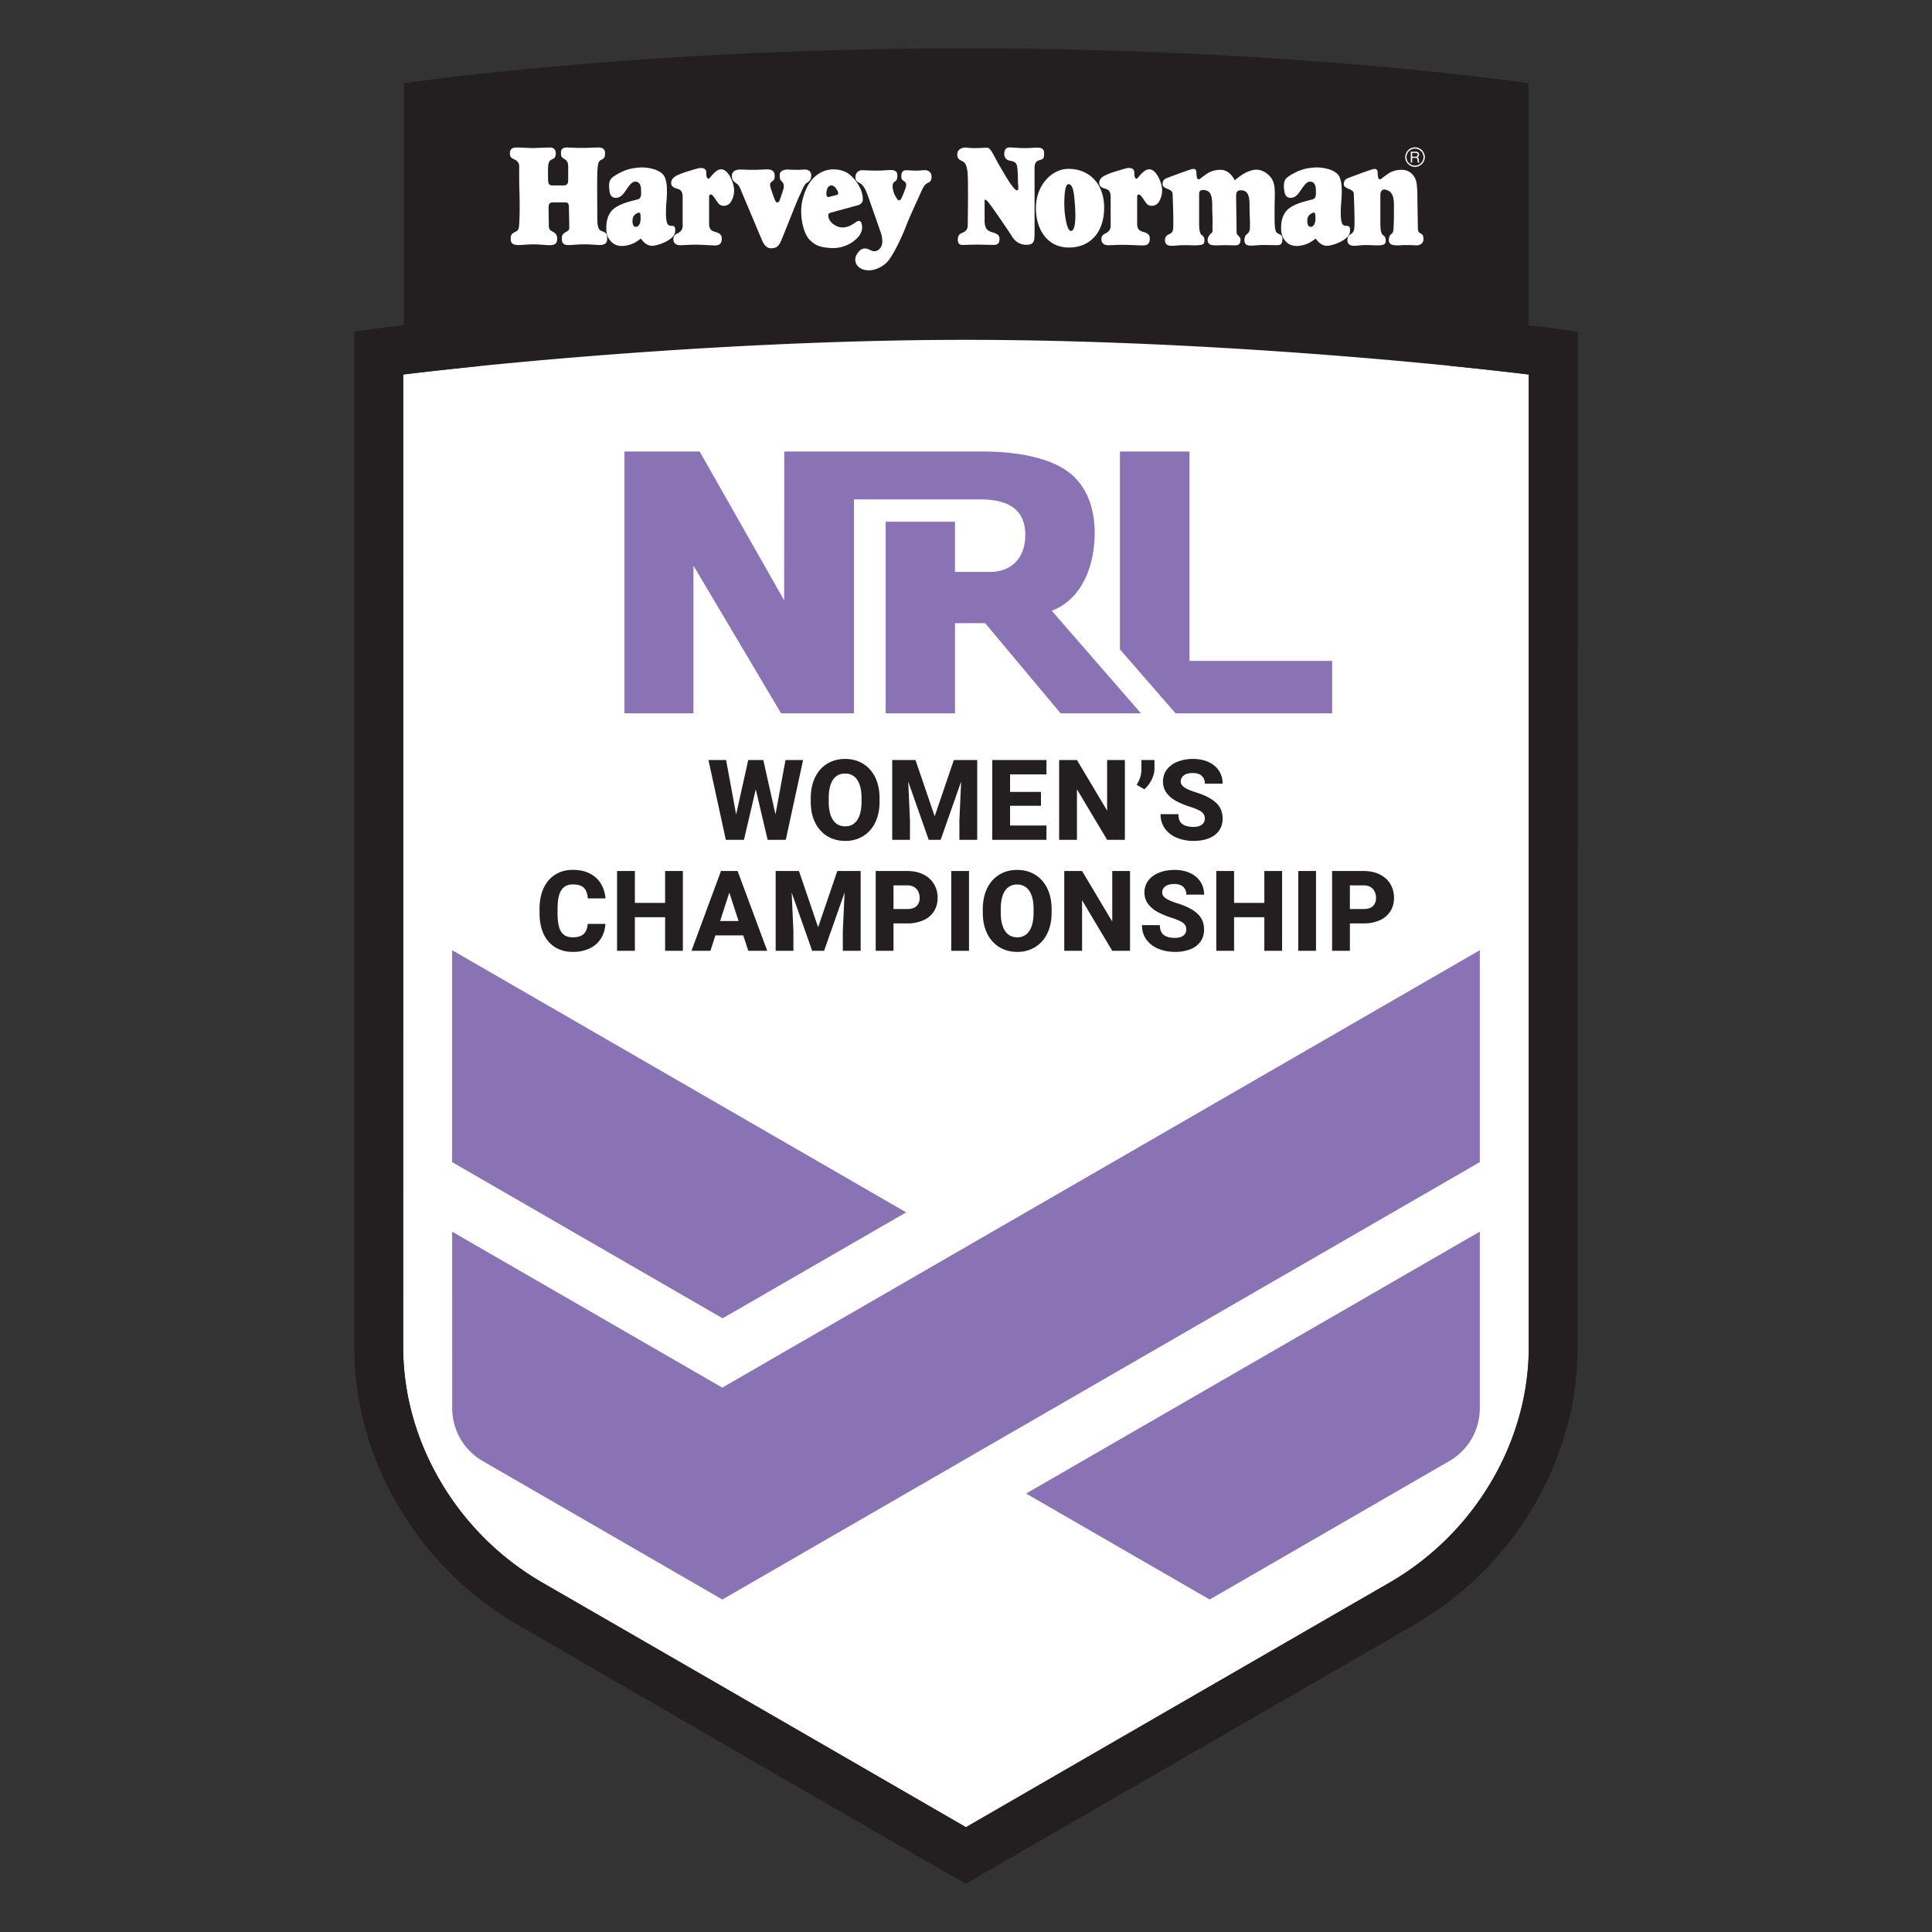 <svg clip-rule="evenodd" fill-rule="evenodd" stroke-linejoin="round" stroke-miterlimit="1.414" viewBox="0 0 100 100" xmlns="http://www.w3.org/2000/svg"><rect x="0" y="0" width="100" height="100" fill="#333333" stroke="none"/><path d="m24.818 18.949v-12.777h50.225v12.762c1.505.152 2.879.304 4.085.451v50.351c0 2.426-.685 4.854-1.98 7.023a14.592 14.592 0 0 1 -5.233 5.162c-7.308 4.215-14.613 8.433-21.917 12.655-7.303-4.222-14.609-8.44-21.916-12.655a14.58 14.58 0 0 1 -5.234-5.162c-1.294-2.169-1.979-4.597-1.979-7.023l.003-50.351c1.169-.142 2.495-.29 3.946-.436z" fill="#fff"/><path d="m76.595 72.898v-9.15l-23.484 13.558 9.501 5.485 12.388-7.158a3.154 3.154 0 0 0 1.595-2.735zm-53.19-9.145.001 9.145a3.154 3.154 0 0 0 1.595 2.735l12.387 7.158 39.207-22.64v-10.969l-39.209 22.641zm-.003-14.572v10.97l14.001 8.085 9.501-5.485zm12.813-25.811 4.372 7.703.007-7.703 10.269.001c1.688 0 3.18.284 4.153.866 1.285.77 1.645 2.161 1.645 3.335 0 1.548-.53 3.016-1.647 3.748-.294.197-.525.27-.581.286l4.622 5.314h-4.162l-3.901-4.665h-1.562v4.665h-3.588v-9.915h3.588v2.599h1.799c1.067 0 1.839-.659 1.839-1.917 0-1.127-.643-1.839-2.325-1.839h-6.543v11.072h-3.773l-4.534-7.643v7.643h-3.572v-13.55zm21.752 0h3.601v10.838h7.385v2.712l-8.107-.001-2.879-3.309z" fill="#8a73b4" fill-rule="nonzero"/><path d="m50.004 2.5c12.991 0 23.866 1.07 29.118 1.806v12.529c.98.117 1.835.228 2.541.327l-.004 52.574c0 5.933-3.406 11.462-8.483 14.38-7.728 4.458-15.454 8.92-23.178 13.384-.044.025-20.275-11.716-23.178-13.384-5.077-2.918-8.483-8.447-8.483-14.38l.003-52.574c.713-.1 1.576-.212 2.567-.33v-12.526c5.251-.736 16.101-1.806 29.093-1.806zm29.124 67.236c0 2.426-.685 4.854-1.98 7.023a14.592 14.592 0 0 1 -5.233 5.162c-7.308 4.215-14.613 8.433-21.917 12.655-7.303-4.222-14.609-8.44-21.916-12.655a14.58 14.58 0 0 1 -5.234-5.162c-1.294-2.169-1.979-4.597-1.979-7.023l.003-50.351c6.637-.806 18.347-1.795 29.128-1.795h.004c10.778 0 22.487.988 29.124 1.795zm-24.922-21.419a1.669 1.669 0 0 1 -.628.706 1.74 1.74 0 0 1 -.925.247c-.35 0-.659-.083-.929-.247a1.671 1.671 0 0 1 -.629-.706c-.151-.307-.226-.667-.226-1.081v-.173c0-.414.075-.775.224-1.082.15-.307.359-.543.627-.707.269-.165.578-.247.928-.247.347 0 .657.082.927.247.27.164.481.4.631.707s.225.668.225 1.082v.173c0 .414-.075.774-.225 1.081zm8.117-2.011h-.919a.521.521 0 0 0 -.16-.401c-.107-.1-.263-.149-.47-.149-.198 0-.351.041-.458.123a.381.381 0 0 0 -.16.313c0 .122.064.225.193.311s.327.171.595.254c.464.144.809.322 1.037.536s.342.487.342.82c0 .242-.062.45-.186.623a1.159 1.159 0 0 1 -.526.398 2.162 2.162 0 0 1 -.8.136c-.293 0-.568-.05-.826-.151a1.436 1.436 0 0 1 -.63-.462 1.222 1.222 0 0 1 -.243-.771h.922c0 .234.066.402.199.504.132.103.325.154.578.154.195 0 .342-.04.441-.119.1-.08.149-.182.149-.307a.45.45 0 0 0 -.059-.238.592.592 0 0 0 -.226-.186 3.136 3.136 0 0 0 -.486-.194 4.189 4.189 0 0 1 -.722-.302 1.497 1.497 0 0 1 -.486-.416.97.97 0 0 1 -.185-.598c0-.231.067-.433.2-.608.134-.175.318-.31.553-.406.236-.095.504-.143.804-.143.301 0 .567.053.799.159.231.106.411.255.539.449.127.194.191.417.191.671zm-30.982.196h-.918c-.016-.246-.082-.428-.199-.546s-.308-.178-.573-.178c-.27 0-.47.1-.598.298-.129.199-.193.514-.193.948v.243c0 .295.026.534.078.715.037.158.125.3.251.403.115.087.269.13.462.13.248 0 .433-.056.557-.17.124-.113.194-.288.209-.524h.919c-.017.287-.095.54-.233.758a1.38 1.38 0 0 1 -.58.509 1.972 1.972 0 0 1 -.872.182c-.355 0-.663-.081-.922-.243a1.56 1.56 0 0 1 -.595-.693c-.138-.301-.207-.656-.207-1.067v-.238c0-.406.071-.761.212-1.063.142-.303.343-.535.603-.698s.563-.244.909-.244c.342 0 .635.063.879.189.244.125.434.299.569.521s.216.478.242.768zm32.535 2.711h-.921v-4.129h.921v1.65h1.566v-1.65h.919v4.129h-.919v-1.739h-1.566zm-17.628 0h-.922v-4.129h1.631c.32 0 .598.059.837.178.238.119.42.284.547.494s.19.449.19.717c0 .265-.063.497-.19.697a1.243 1.243 0 0 1 -.545.462 2 2 0 0 1 -.839.163h-.709zm23.622 0h-.921v-4.129h1.63c.32 0 .599.059.837.178s.421.284.548.494c.126.21.189.449.189.717 0 .265-.063.497-.189.697a1.25 1.25 0 0 1 -.545.462c-.265.114-.552.17-.84.163h-.709zm-19.715 0h-.919v-4.129h.919zm17.961 0h-.919v-4.129h.919zm-28.404 0h-.981l-.261-.797h-1.441l-.258.797h-.981l1.528-4.129h.86zm1.355 0h-.919v-4.129h1.206l.992 2.909.993-2.909h1.208v4.129h-.922v-1.015l.091-2-1.061 3.015h-.618l-1.061-3.015.091 2zm14.941 0h-.922v-4.129h.922l1.562 2.617v-2.617h.919v4.129h-.919l-1.562-2.615zm-23.147 0h-.922v-4.129h.922v1.65h1.565v-1.65h.919v4.129h-.919v-1.739h-1.565zm20.416-3.101a.713.713 0 0 0 -.629-.328.717.717 0 0 0 -.632.326c-.144.218-.217.533-.217.948v.178c0 .412.074.729.222.949.147.22.358.33.632.33.271 0 .479-.11.626-.331.146-.222.219-.537.219-.948v-.178c0-.413-.073-.728-.221-.946zm-15.048 1.561-.479-1.472-.477 1.472zm8.728-1.846h-.709v1.225h.709c.217 0 .379-.052.485-.155a.557.557 0 0 0 .159-.418.778.778 0 0 0 -.068-.326.549.549 0 0 0 -.213-.237.677.677 0 0 0 -.363-.089zm23.622 0h-.709v1.225h.709c.218 0 .38-.052.485-.155a.557.557 0 0 0 .159-.418.749.749 0 0 0 -.068-.326.543.543 0 0 0 -.213-.237.677.677 0 0 0 -.363-.089zm-25.278-3.254a1.669 1.669 0 0 1 -.628.706 1.74 1.74 0 0 1 -.925.247c-.35 0-.659-.083-.929-.247a1.671 1.671 0 0 1 -.629-.706c-.151-.306-.226-.667-.226-1.081v-.173c0-.414.075-.774.224-1.082.15-.307.359-.543.627-.707.269-.165.578-.247.927-.247.348 0 .658.082.928.247.27.164.481.4.631.707.15.308.225.668.225 1.082v.173c0 .414-.075.775-.225 1.081zm17.982-2.011h-.919a.52.52 0 0 0 -.161-.401c-.106-.1-.263-.149-.469-.149-.199 0-.351.041-.458.123a.383.383 0 0 0 -.16.314c0 .121.064.224.193.31.128.086.327.171.595.254.463.144.809.322 1.037.536s.342.487.342.82c0 .242-.062.45-.186.624a1.15 1.15 0 0 1 -.526.397c-.227.09-.494.136-.8.136a2.248 2.248 0 0 1 -.827-.151 1.439 1.439 0 0 1 -.629-.462 1.222 1.222 0 0 1 -.243-.771h.922c0 .234.066.403.198.505.133.102.325.153.579.153.195 0 .342-.04.441-.119a.378.378 0 0 0 .149-.307.442.442 0 0 0 -.06-.238.588.588 0 0 0 -.225-.186 3.188 3.188 0 0 0 -.487-.194 4.222 4.222 0 0 1 -.722-.302 1.454 1.454 0 0 1 -.486-.416.978.978 0 0 1 -.184-.598c0-.23.066-.433.2-.608.144-.183.335-.324.553-.406.256-.099.529-.148.804-.143.301 0 .567.053.798.159.232.106.411.255.539.449s.192.418.192.671zm-9.119-.479h-1.883v.907h1.599v.718h-1.599v1.021h1.883v.74h-2.805v-4.129h2.805zm-7.064 3.386h-.919v-4.129h1.205l.993 2.91.992-2.91h1.209v4.129h-.922v-1.015l.091-2-1.061 3.015h-.618l-1.061-3.015.091 2zm-8.592 0h-.939l-.899-4.129h.913l.519 2.816.627-2.816h.78l.63 2.816.519-2.816h.91l-.896 4.129h-.939l-.615-2.612zm17.235 0h-.922v-4.129h.922l1.562 2.617v-2.617h.919v4.129h-.919l-1.562-2.615zm-11.371-3.101a.716.716 0 0 0 -.63-.328.714.714 0 0 0 -.631.326c-.144.218-.216.534-.216.948v.178c0 .413.073.729.221.949.147.22.358.33.632.33.271 0 .479-.11.626-.331.146-.222.219-.537.219-.948v-.178c0-.413-.073-.728-.221-.946zm15.231-.003a1.62 1.62 0 0 1 -.367.487l-.403-.227c.078-.13.138-.26.182-.389.043-.128.065-.275.065-.442v-.454h.675v.457c0 .182-.051.371-.152.568zm-14.985-31.553c.196 0 .4.019.803.019.257 0 .514-.031.709-.031.197 0 .318.085.318.28 0 .184-.04.265-.135.319-.061.033-.079.078-.097.133-.054.156.049.462.084.534.037.075.159.307.233.307.072 0 .133-.123.133-.123s.159-.353.221-.57c.061-.221-.059-.275-.122-.321-.074-.05-.108-.098-.112-.217-.003-.213.074-.33.246-.33.171 0 .291.019.524.019.231 0 .266-.024.456-.024s.337.127.337.335-.062.268-.219.34c-.16.073-.246.281-.403.636-.159.354-.49 1.048-.721 1.644-.231.597-.561 1.258-.828 1.646-.254.372-.719.584-1.07.584-.576 0-.857-.439-.624-.829.295-.492.597-.254.779-.182.185.074.428-.024.513-.305.084-.281-.061-.658-.061-.658s-.621-1.791-.707-2.011c-.084-.22-.194-.418-.341-.512-.089-.056-.257-.096-.257-.318 0-.219.147-.365.341-.365zm-6.321-.036c.187 0 .327.014.719.014.321 0 .507-.022.69-.022.182 0 .383.05.39.307.009.216-.049.259-.144.324-.1.062-.107.165-.073.292.036.123.113.348.182.536.046.12.091.252.169.252.097 0 .131-.127.131-.127s.155-.439.19-.578c.034-.14.034-.27-.091-.391-.091-.085-.099-.147-.099-.342 0-.196.211-.256.35-.265.14-.004.238.014.509.014.273 0 .315-.015.449-.015.132 0 .321.078.321.3 0 .224-.098.308-.231.391-.132.083-.217.329-.399.712-.18.384-.85 2.124-.955 2.339-.106.215-.209.334-.503.334-.295 0-.44-.369-.44-.369l-1.054-2.5c-.063-.146-.126-.377-.279-.481-.175-.118-.245-.196-.245-.397 0-.251.224-.328.413-.328zm4.175.16c.46-.258 1.061-.196 1.403.026.343.225.581.609.677.846.098.238.111.419.105.543-.011.201-.233.267-.233.267l-1.331.364s-.126.028-.189.07c-.062.041-.076.398.351.627.423.232.829-.03.963-.126.133-.097.315-.217.382.036.07.251 0 .529-.311.808a1.772 1.772 0 0 1 -1.267.441c-.502-.029-.794-.099-1.122-.432-.329-.338-.545-1.307-.365-2.046.183-.741.477-1.165.937-1.424zm12.826-.196c1.108 0 1.853.792 1.853 2.017 0 1.22-.681 2.055-1.829 2.055-1.146 0-1.739-.997-1.701-2.132.037-1.134.845-1.94 1.677-1.94zm-23.914 3.03c0-.13 0-.678.417-.99.418-.308 1.047-.403 1.235-.469.186-.065.145-.324.145-.497s-.061-.412-.29-.412c-.165 0-.274.13-.448.383-.172.252-.303.447-.56.455-.263.006-.322-.209-.341-.405-.022-.194-.049-.467.137-.634.189-.166.607-.353.607-.353.245-.088.375-.137.763-.173.47-.046.928.101 1.098.217.179.122.455.258.353 1.49-.1 1.235.066 1.287.202 1.301.137.014.289-.029.238.346-.05.375-.852.693-1.197.693-.347 0-.57-.376-.57-.376s-.166.131-.339.224-.743.303-1.111.015c-.368-.29-.339-.688-.339-.815zm34.927 0c0-.13 0-.678.42-.99.417-.308 1.045-.403 1.233-.469.188-.065.144-.324.144-.497s-.057-.412-.29-.412c-.164 0-.272.13-.446.383-.173.252-.301.447-.562.455-.261.006-.318-.209-.341-.404-.021-.195-.049-.468.139-.635.186-.166.606-.353.606-.353.244-.088.373-.137.764-.173.468-.046.928.101 1.098.217.179.122.453.258.352 1.49-.101 1.235.067 1.287.204 1.301.134.014.287-.029.237.346-.051.375-.852.693-1.198.693s-.57-.376-.57-.376-.165.131-.339.224c-.175.093-.743.303-1.112.015-.367-.29-.339-.688-.339-.815zm3.522-2.575c.129-.051.202-.075.68-.253 0 0 .239-.089.518-.177.277-.087.277.113.277.191 0 .074.014.326.101.326.089 0 .112-.063.263-.162.152-.102.377-.33.883-.33.575 0 .733.544.733.544.076.199.076.869.076.869 0 .163.024 1.418.024 1.583 0 .448.298.147.291.609-.001.2-.189.31-.368.304-.238-.008-.265-.015-.539-.015-.278 0-.177.015-.506.015s-.379-.152-.379-.276c0-.128.031-.247.162-.341.07-.059.077-.165.09-.467.014-.304.011-.553.011-.995 0-.531-.131-.705-.394-.793-.331-.11-.308.291-.308.291v1.457c0 .355.047.518.124.582.075.062.154.102.154.301 0 .204-.139.241-.432.241-.29 0-.308-.015-.597-.015-.293 0-.442.04-.607.04-.166 0-.346-.056-.346-.295 0-.24.139-.277.228-.347.136-.114.138-.279.138-.694 0-.416-.025-1.071-.039-1.363-.011-.277-.516-.224-.516-.492 0-.238.151-.289.278-.338zm-9.38 0c.125-.051.2-.075.68-.253 0 0 .239-.089.517-.177.277-.087.277.113.277.191 0 .074.014.326.102.326.087 0 .111-.063.263-.162.152-.102.379-.33.884-.33.504 0 .732.544.732.544s.363-.316.666-.442c.302-.127.67-.214 1.087.165.414.376.312.881.312 1.675 0 .793-.016 1.188.116 1.311.114.109.288.071.288.327 0 .305-.127.321-.329.321-.176 0-.293-.009-.621-.009-.329 0-.462.031-.65.031-.189 0-.365-.014-.365-.29 0-.279.176-.306.226-.405.05-.101.061-.138.061-.416 0-.276-.023-.464-.023-1.021 0-.67-.24-.731-.468-.731-.226 0-.226.189-.226.353 0 .163.025 1.664.025 1.827 0 .164.201.203.201.365 0 .166-.037.304-.278.304-.239 0-.263-.009-.541-.009-.276 0-.176.009-.504.009s-.378-.152-.378-.276c0-.128.089-.279.19-.355.1-.076.049-.151.063-.453.012-.304-.016-.553-.016-.995 0-.614-.145-.752-.426-.784-.277-.031-.251.203-.251.203v1.536c0 .355.049.518.126.582.076.062.15.102.15.301 0 .204-.138.232-.428.241-.196.006-.317-.009-.606-.009-.29 0-.504.034-.669.034-.162 0-.34-.049-.34-.29 0-.24.166-.282.29-.352.157-.093.14-.279.14-.694 0-.416-.026-1.071-.038-1.363-.011-.277-.517-.224-.517-.492 0-.238.151-.289.278-.338zm-25.346-.145c.249-.108.378-.146.687-.239.311-.095.496-.16.658-.08.114.059.108.188.108.311 0 .124.065.223.123.21.056-.016.216-.283.429-.419.219-.137.493-.102.738.432.246.536.138.91-.007 1.162a.43.43 0 0 1 -.555.188c-.136-.074-.252-.332-.389-.483-.138-.152-.196.007-.196.007v1.45c0 .195.056.347.311.413.252.065.345.165.345.339s-.043.362-.34.362c-.295 0-.608-.038-.998-.038-.391 0-.559.026-.832.026-.275 0-.332-.208-.332-.266s-.044-.231.223-.353c.268-.123.254-.361.254-.361v-1.514c0-.297-.117-.383-.268-.426-.152-.043-.326-.102-.326-.295 0-.196.125-.318.367-.426zm22.157 0c.245-.108.375-.146.686-.239.309-.095.493-.16.656-.08.114.059.109.188.109.311 0 .124.065.223.121.21.058-.016.215-.283.433-.419.216-.137.492-.102.737.432.243.536.136.91-.01 1.162a.43.43 0 0 1 -.555.188c-.135-.074-.251-.332-.39-.483-.136-.152-.192.007-.192.007v1.45c0 .195.056.347.309.413.252.065.345.165.345.339s-.044.362-.338.362c-.296 0-.663-.03-1.051-.03-.392 0-.509.018-.78.018-.277 0-.333-.208-.333-.266s-.043-.231.224-.353c.265-.123.252-.361.252-.361v-1.514c0-.297-.114-.383-.268-.426-.152-.043-.324-.102-.324-.295 0-.196.123-.318.369-.426zm-30.371-1.412c.187.01.691.027.691.027s.808-.03.897-.03c.085 0 .286.03.286.303s-.128.261-.258.346c-.132.087-.145.268-.145.635 0 .268 0 .455.028.562.03.108.167.116.167.116h.62c.239 0 .23-.201.23-.288v-.383c0-.324.037-.562-.179-.684-.204-.118-.194-.181-.194-.361 0-.181.135-.246.294-.246s.424.022.802.022c.373 0 .547-.022.834-.022.291 0 .349.144.349.274 0 .131.005.267-.151.341-.108.05-.189.093-.217.324-.029.233-.038.534-.038 1.039s.01 1.731.01 1.731c0 .267.02.553.23.619.224.07.273.166.273.275 0 .108.043.328-.159.407-.203.079-.459.003-.968.003-.503 0-.64.037-.877.037-.239 0-.34-.1-.34-.339 0-.238.133-.291.267-.369.137-.08.119-.121.119-.36 0-.23-.018-.735-.018-.93s-.138-.209-.138-.209-.181-.004-.381-.004c-.202 0-.253-.002-.391.011-.138.015-.144.231-.144.231s.014.708.014.959c0 .252.123.259.195.311.073.05.238.101.238.374 0 .275-.165.33-.382.33-.215 0-.52-.042-.823-.042s-.649.032-.649.032c-.425.029-.537-.082-.546-.25-.017-.229.011-.324.222-.424.201-.092.201-.165.224-.619.021-.454.013-1.212-.002-1.565-.015-.354-.009-1.125-.009-1.234a.36.36 0 0 0 -.154-.282c-.145-.107-.35-.091-.326-.414.024-.289.312-.26.499-.254zm23.06-.002c.121 0 .169.03.545.03.236 0 .336-.018.583-.018.219 0 .306.347.735 1.067.329.563.673 1.14.831 1.14.081 0 .058-.188.048-.337-.009-.148-.009-.602-.039-.832-.027-.216-.08-.317-.366-.364-.229-.041-.309-.189-.309-.357s.052-.33.278-.332c.23 0 .456.033.773.033s.485-.024.655-.024c.166 0 .355.026.355.282 0 .318-.039.305-.296.385-.218.072-.197.388-.197.388v3.336c0 .416-.004.638-.429.638-.551 0-.766-.483-.766-.483s-1.054-1.581-1.243-1.769c-.188-.188-.148.011-.148.011v.979c0 .436.158.544.397.614.235.069.374.139.374.337 0 .197-.049.316-.315.316-.267 0-.485-.014-.822-.014-.286 0-.594.014-.693.014-.098 0-.327.05-.327-.276 0-.328.219-.317.357-.416.14-.099.156-.228.156-.327 0-.1.041-2.425-.016-2.802-.059-.36-.131-.445-.268-.514-.14-.069-.258-.108-.258-.367 0-.256.287-.338.405-.338zm5.481 4.317c.243 0 .254-.756.202-1.386-.048-.631-.1-1.035-.338-1.035-.227 0-.216.996-.204 1.25.013.251.103 1.171.34 1.171zm12.422-.213c.108 0 .231-.143.231-.405 0-.26 0-.38-.158-.31-.16.073-.275.183-.262.456.016.275.146.259.189.259zm-34.928 0c.107 0 .229-.143.229-.405 0-.26 0-.38-.157-.31-.16.073-.274.183-.261.456.015.275.145.259.189.259zm9.976-1.545.419-.109s.12-.034.03-.202c-.092-.166-.205-.313-.366-.279-.159.036-.194.231-.208.329-.015.098-.015.29.125.261zm30.317-2.568h.021c.278 0 .506.228.506.506a.512.512 0 0 1 -.506.506l-.024-.001a.51.51 0 0 1 -.482-.505c0-.27.216-.495.485-.506zm0 .945h.019c.242 0 .44-.198.44-.44a.444.444 0 0 0 -.44-.44l-.022.001a.444.444 0 0 0 -.418.439c0 .234.187.43.421.44zm.061-.718h-.26v.558h.072v-.241h.184c.071 0 .082.047.09.102.013.055 0 .116.023.139h.082c-.032-.039-.03-.1-.034-.153-.003-.057-.019-.105-.083-.117v-.002c.069-.019.097-.073.097-.142 0-.089-.065-.144-.171-.144zm-.032.256h-.156v-.194h.185c.07 0 .102.04.102.094 0 .081-.061.1-.131.1z" fill="#231f20"/></svg>